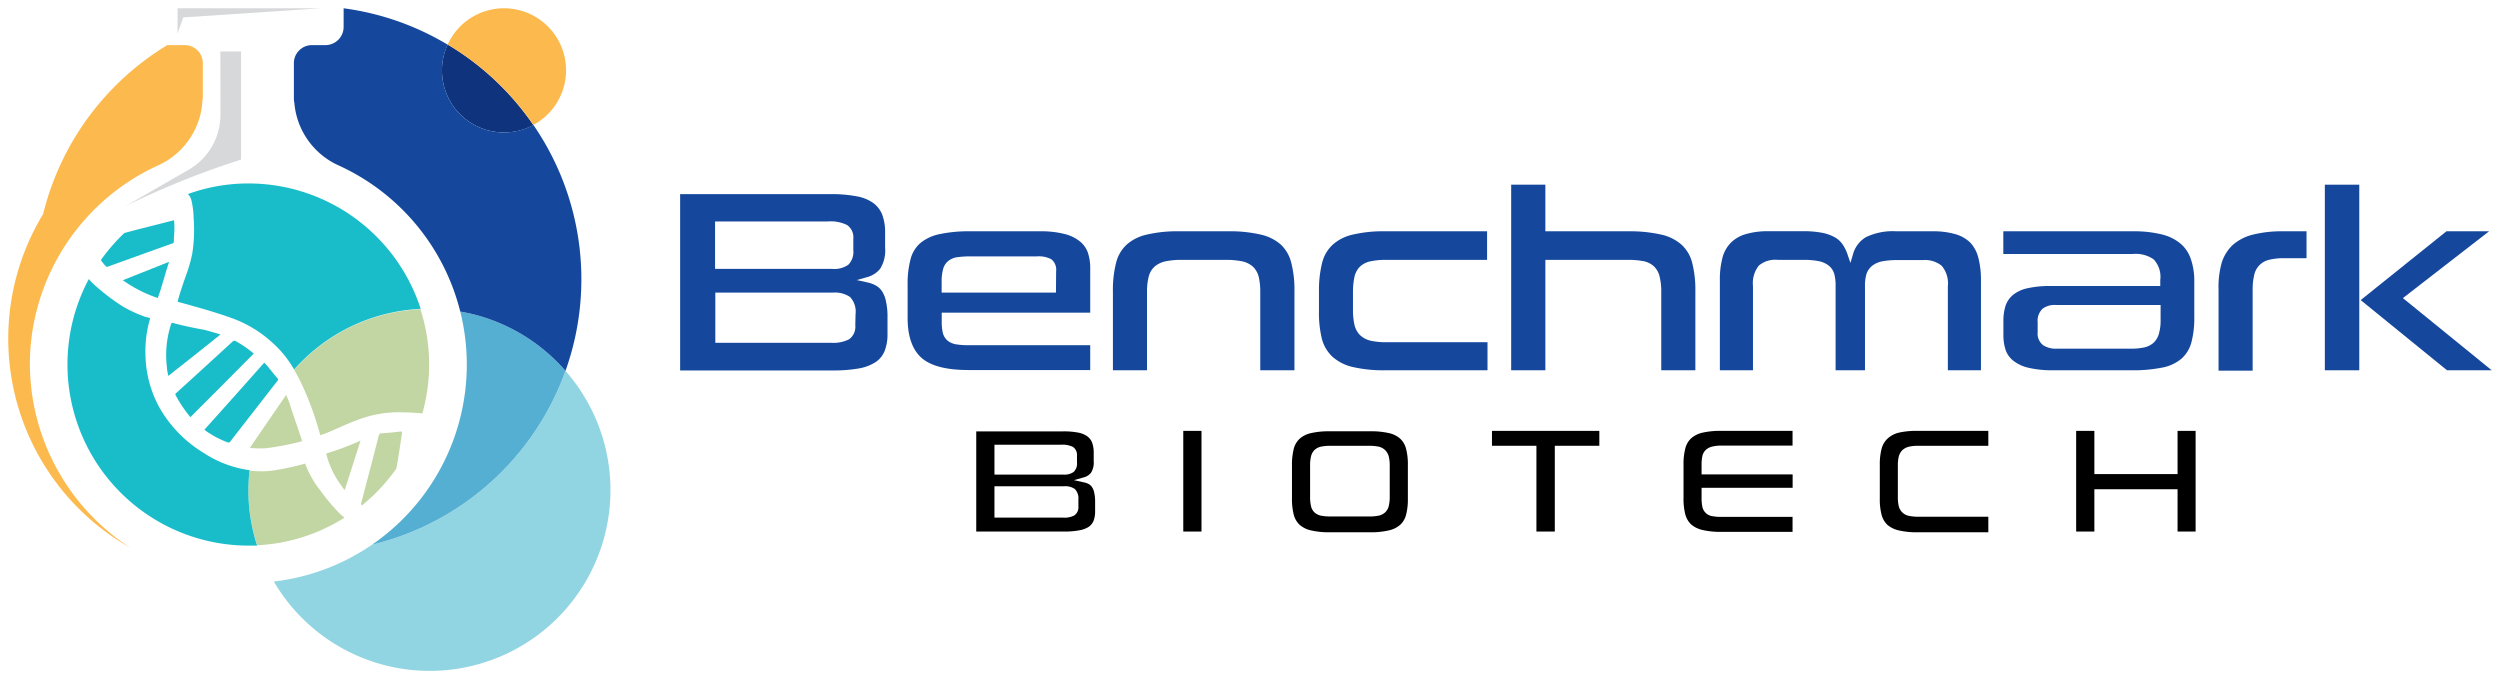 <svg xmlns="http://www.w3.org/2000/svg" id="Layer_1" data-name="Layer 1" viewBox="0 0 302 82"><defs><style>.cls-1{fill:none;}.cls-2{fill:#91d5e2;}.cls-3{fill:#0f337c;}.cls-4{fill:#fcb94d;}.cls-5{fill:#55afd2;}.cls-6{fill:#c2d6a3;}.cls-7{fill:#19bdc9;}.cls-8{fill:#d7d8da;}.cls-9{fill:#15489d;}</style></defs><path class="cls-1" d="M128.54,58.74h-8.41v3.79h8.31a2.56,2.56,0,0,0,1.33-.26,1.19,1.19,0,0,0,.5-1.1v-.79a1.65,1.65,0,0,0-.42-1.3A2,2,0,0,0,128.54,58.74Z"></path><path class="cls-1" d="M129.71,57a1.4,1.4,0,0,0,.39-1.13v-.81a1.18,1.18,0,0,0-.5-1.08,2.9,2.9,0,0,0-1.42-.26h-8.05v3.61h8.33A1.87,1.87,0,0,0,129.71,57Z"></path><path class="cls-1" d="M167.33,54.38a1.62,1.62,0,0,0-.82-.43,5.88,5.88,0,0,0-1.12-.1h-4.62a6.21,6.21,0,0,0-1.17.1,1.69,1.69,0,0,0-.83.43,1.65,1.65,0,0,0-.41.8,4.63,4.63,0,0,0-.1,1.07V60a4.82,4.82,0,0,0,.1,1.09,1.51,1.51,0,0,0,.42.8,1.67,1.67,0,0,0,.83.41,6.13,6.13,0,0,0,1.16.09h4.62a5.78,5.78,0,0,0,1.11-.09,1.67,1.67,0,0,0,.83-.41,1.57,1.57,0,0,0,.44-.79,4.85,4.85,0,0,0,.11-1.1V56.25a4.6,4.6,0,0,0-.11-1.08A1.66,1.66,0,0,0,167.33,54.38Z"></path><path d="M131.91,58.84a1.08,1.08,0,0,0-.38-.36,2,2,0,0,0-.55-.2L129.73,58l1.24-.35a1.59,1.59,0,0,0,.83-.55,2.34,2.34,0,0,0,.32-1.41v-1a3.43,3.43,0,0,0-.2-1.24,1.73,1.73,0,0,0-.6-.76,2.82,2.82,0,0,0-1.12-.44,9.21,9.21,0,0,0-1.79-.14H117.93V64.21h10.66a9.17,9.17,0,0,0,1.8-.15,3,3,0,0,0,1.13-.42,1.71,1.71,0,0,0,.58-.72,3.21,3.21,0,0,0,.19-1.17V60.63a4.91,4.91,0,0,0-.11-1.12A1.74,1.74,0,0,0,131.91,58.84Zm-11.78-5.12h8.05a2.9,2.9,0,0,1,1.42.26,1.18,1.18,0,0,1,.5,1.08v.81a1.4,1.4,0,0,1-.39,1.13,1.87,1.87,0,0,1-1.25.33h-8.33Zm10.14,7.45a1.19,1.19,0,0,1-.5,1.1,2.56,2.56,0,0,1-1.33.26h-8.31V58.74h8.41a2,2,0,0,1,1.31.34,1.65,1.65,0,0,1,.42,1.3Z"></path><rect x="142.94" y="52.05" width="2.2" height="12.16"></rect><path d="M169.15,53a3,3,0,0,0-1.36-.68,9.6,9.6,0,0,0-2.28-.22h-4.87a9.62,9.62,0,0,0-2.27.22A3,3,0,0,0,157,53a2.49,2.49,0,0,0-.71,1.2,7.88,7.88,0,0,0-.22,2v4a7.82,7.82,0,0,0,.22,2,2.58,2.58,0,0,0,.71,1.2,3.1,3.1,0,0,0,1.36.67,9.56,9.56,0,0,0,2.27.23h4.87a9.53,9.53,0,0,0,2.28-.23,3.1,3.1,0,0,0,1.36-.67,2.46,2.46,0,0,0,.71-1.2,7.38,7.38,0,0,0,.22-2v-4a7.44,7.44,0,0,0-.22-2A2.49,2.49,0,0,0,169.15,53ZM167.88,60a4.85,4.85,0,0,1-.11,1.1,1.57,1.57,0,0,1-.44.79,1.67,1.67,0,0,1-.83.41,5.78,5.78,0,0,1-1.11.09h-4.62a6.13,6.13,0,0,1-1.16-.09,1.67,1.67,0,0,1-.83-.41,1.51,1.51,0,0,1-.42-.8,4.82,4.82,0,0,1-.1-1.09V56.25a4.63,4.63,0,0,1,.1-1.07,1.65,1.65,0,0,1,.41-.8,1.69,1.69,0,0,1,.83-.43,6.21,6.21,0,0,1,1.17-.1h4.62a5.88,5.88,0,0,1,1.12.1,1.62,1.62,0,0,1,.82.43,1.66,1.66,0,0,1,.44.79,4.6,4.6,0,0,1,.11,1.08Z"></path><polygon points="180.23 53.85 185.6 53.85 185.6 64.21 187.82 64.21 187.82 53.85 193.2 53.85 193.2 52.05 180.23 52.05 180.23 53.85"></polygon><path d="M205.65,52.27a3.11,3.11,0,0,0-1.36.68,2.52,2.52,0,0,0-.7,1.2,7.49,7.49,0,0,0-.22,2v4a7.38,7.38,0,0,0,.22,2,2.57,2.57,0,0,0,.7,1.2,3.22,3.22,0,0,0,1.36.67,9.56,9.56,0,0,0,2.27.23h8.62V62.44h-8.62a5.63,5.63,0,0,1-1.09-.09,1.43,1.43,0,0,1-1.19-1.16,4.92,4.92,0,0,1-.09-1V58.93h11V57.31h-11V56.12a4.88,4.88,0,0,1,.09-1,1.48,1.48,0,0,1,.41-.76,1.71,1.71,0,0,1,.78-.41,4.16,4.16,0,0,1,1.09-.12h8.62V52.05h-8.62A9.68,9.68,0,0,0,205.65,52.27Z"></path><path d="M229.35,52.27A3.06,3.06,0,0,0,228,53a2.52,2.52,0,0,0-.7,1.2,7.49,7.49,0,0,0-.22,2v4a7.38,7.38,0,0,0,.22,2,2.57,2.57,0,0,0,.7,1.2,3.16,3.16,0,0,0,1.36.67,9.56,9.56,0,0,0,2.27.23h8.56V62.42h-8.41a5.44,5.44,0,0,1-1.16-.1,1.57,1.57,0,0,1-1.26-1.22,4.63,4.63,0,0,1-.1-1.07V56.27a4.75,4.75,0,0,1,.1-1.07,1.76,1.76,0,0,1,.42-.8,1.79,1.79,0,0,1,.83-.44,5.2,5.2,0,0,1,1.15-.11h8.43v-1.8h-8.56A9.62,9.62,0,0,0,229.35,52.27Z"></path><polygon points="263.05 52.05 263.05 57.27 253 57.27 253 52.05 250.8 52.05 250.8 64.21 253 64.21 253 59.1 263.05 59.1 263.05 64.21 265.23 64.21 265.23 52.05 263.05 52.05"></polygon><path class="cls-2" d="M44.94,65.8a26.29,26.29,0,0,1-11.86,4.45A21.83,21.83,0,1,0,68.31,44.8,33.07,33.07,0,0,1,44.94,65.8Z"></path><path class="cls-3" d="M54.08,5.38a7.37,7.37,0,0,0-.69,3.11A7.49,7.49,0,0,0,60.88,16a7.42,7.42,0,0,0,3.55-.89A33,33,0,0,0,54.08,5.38Z"></path><path class="cls-4" d="M60.88,1a7.48,7.48,0,0,0-6.8,4.38,33,33,0,0,1,10.35,9.71A7.49,7.49,0,0,0,60.88,1Z"></path><path class="cls-4" d="M22.32,5.45H20.21a33.07,33.07,0,0,0-15,20.41A29,29,0,0,0,15.75,66.17a26.53,26.53,0,0,1-12.14-22,26.06,26.06,0,0,1,.85-6.77A26.47,26.47,0,0,1,19.05,20a9.13,9.13,0,0,0,5.39-7.57c0-.24.06-.47.06-.71V7.63A2.18,2.18,0,0,0,22.32,5.45Z"></path><path class="cls-5" d="M68.31,44.8a21.81,21.81,0,0,0-9.42-6.33,21.12,21.12,0,0,0-3.29-.83A26.39,26.39,0,0,1,45.27,65.57l-.33.23A33.07,33.07,0,0,0,68.31,44.8Z"></path><path class="cls-6" d="M50.82,37.35a21.75,21.75,0,0,0-15.29,7.33c.32.54.63,1.11.91,1.71a37.22,37.22,0,0,1,2.17,5.9l.09.29.62-.23c1.25-.49,2.42-1.08,3.66-1.54a13.9,13.9,0,0,1,5.73-1c.74,0,1.49.07,2.23.12L51,50a21.64,21.64,0,0,0-.21-12.63Z"></path><path class="cls-6" d="M39.55,54.74c-.15,0-.14.14-.1.25a11.06,11.06,0,0,0,1.88,3.8c.09.12.16.24.24.36h.09l1.89-5.92h0A35.83,35.83,0,0,1,39.55,54.74Z"></path><path class="cls-6" d="M48.36,52.13c-.75.09-1.49.17-2.25.21a.34.34,0,0,0-.36.29c-.29,1.15-.59,2.29-.88,3.43-.42,1.58-.83,3.16-1.25,4.74a.23.23,0,0,0,.11.25,21.9,21.9,0,0,0,4.15-4.45l.15-.82c.19-1.14.35-2.29.53-3.43C48.58,52.22,48.58,52.1,48.36,52.13Z"></path><path class="cls-6" d="M38.71,59.26A11.53,11.53,0,0,1,36.86,56a30.2,30.2,0,0,1-3.91.84,10.49,10.49,0,0,1-2.8,0A22.66,22.66,0,0,0,30,59.15a21.64,21.64,0,0,0,1.07,6.72,21.72,21.72,0,0,0,10.55-3.34,5.55,5.55,0,0,1-.58-.49A22.35,22.35,0,0,1,38.71,59.26Z"></path><path class="cls-6" d="M30.62,54.14a11.33,11.33,0,0,0,1.55,0,32.71,32.71,0,0,0,4.17-.8c.15,0,.14-.11.1-.22-.47-1.47-1-2.92-1.45-4.36-.12-.35-.27-.7-.4-1h-.06L30.9,53.05l-.68,1,0,.07Z"></path><path class="cls-7" d="M13,32.22c2.61-.94,5.23-1.89,7.85-2.82a.22.22,0,0,0,.15-.23c0-.51.06-1,.07-1.51,0-.34,0-.69-.05-1.06-2,.53-4,1-6,1.55a22.66,22.66,0,0,0-2.84,3.27,6.44,6.44,0,0,0,.6.74A.24.24,0,0,0,13,32.22Z"></path><path class="cls-7" d="M30,22.16a21.5,21.5,0,0,0-7.3,1.28,1.68,1.68,0,0,1,.45.88,10.14,10.14,0,0,1,.24,2,18.65,18.65,0,0,1-.16,4.29,18.3,18.3,0,0,1-.83,2.85c-.32.91-.63,1.84-.9,2.8,0,.06,0,.11-.05.19l.55.15c2,.55,4,1.11,5.87,1.78a14.55,14.55,0,0,1,4.94,2.93,13,13,0,0,1,2.72,3.33,21.75,21.75,0,0,1,15.29-7.33A21.88,21.88,0,0,0,30,22.16Z"></path><path class="cls-7" d="M24.76,39.86c-1.3-.24-2.61-.5-3.92-.86a.16.16,0,0,0-.15.09,12,12,0,0,0-.52,5.32c0,.29.09.6.16,1,2.12-1.67,4.19-3.3,6.3-5l-.29-.1C25.81,40.16,25.28,40,24.76,39.86Z"></path><path class="cls-7" d="M30.15,56.8a13.41,13.41,0,0,1-5.52-2.07,15.29,15.29,0,0,1-5.35-5.46,13.69,13.69,0,0,1-1.71-6.51,13.89,13.89,0,0,1,.54-4.21.66.66,0,0,0,0-.15,4.39,4.39,0,0,1-.79-.21A15.19,15.19,0,0,1,14.8,37a25.63,25.63,0,0,1-3.57-2.75,6.39,6.39,0,0,1-.5-.54A21.89,21.89,0,0,0,30,65.91h0c.35,0,.7,0,1.06,0A21.64,21.64,0,0,1,30,59.15,22.66,22.66,0,0,1,30.15,56.8Z"></path><path class="cls-7" d="M14.84,33.85A15.89,15.89,0,0,0,19.06,36c.52-1.42.88-2.91,1.36-4.35l-.05,0Z"></path><path class="cls-7" d="M32.39,44.32c-.14-.17-.31-.33-.47-.51-2.41,2.72-4.81,5.41-7.23,8.1l.25.19a11.82,11.82,0,0,0,2.48,1.31c.19.07.3.06.39-.06.68-.89,1.37-1.77,2.06-2.66L33.52,46a.2.2,0,0,0,0-.3C33.12,45.24,32.75,44.78,32.39,44.32Z"></path><path class="cls-7" d="M21.2,47.71A15.33,15.33,0,0,0,23,50.39c2.57-2.56,5.11-5.11,7.65-7.68a13.2,13.2,0,0,0-2.14-1.48c-.16-.09-.26-.09-.38,0l-4.37,4-2.51,2.28A.21.21,0,0,0,21.2,47.71Z"></path><path class="cls-8" d="M26.63,13.86A7.67,7.67,0,0,1,22.8,20.5l-7.68,4.42a101.15,101.15,0,0,1,14-5.64V6.22h-2.5Z"></path><polygon class="cls-8" points="38.75 1 21.45 1 21.45 4.05 22.13 2.1 38.75 1"></polygon><path class="cls-9" d="M60.88,16a7.49,7.49,0,0,1-7.49-7.49,7.37,7.37,0,0,1,.69-3.11A32.77,32.77,0,0,0,41.51,1V3.24a2.2,2.2,0,0,1-2.2,2.21H37.68A2.18,2.18,0,0,0,35.5,7.63v4.1c0,.24,0,.47.06.71A9.12,9.12,0,0,0,40.94,20,26.44,26.44,0,0,1,55.6,37.64a21.12,21.12,0,0,1,3.29.83,21.81,21.81,0,0,1,9.42,6.33,32.86,32.86,0,0,0-3.88-29.71A7.42,7.42,0,0,1,60.88,16Z"></path><path class="cls-9" d="M106.54,35.17a2.26,2.26,0,0,0-.74-.68,3.81,3.81,0,0,0-1-.37l-1.31-.29,1.29-.36a3,3,0,0,0,1.54-1,4.15,4.15,0,0,0,.6-2.56v-1.8a5.91,5.91,0,0,0-.36-2.21,3.22,3.22,0,0,0-1.1-1.4,5,5,0,0,0-2-.79,16.43,16.43,0,0,0-3.13-.26H82.16v21.3h18.5a17.38,17.38,0,0,0,3.13-.25,5.41,5.41,0,0,0,2-.77,2.93,2.93,0,0,0,1.07-1.32,5.53,5.53,0,0,0,.35-2.09V38.37a8.36,8.36,0,0,0-.19-2A3.51,3.51,0,0,0,106.54,35.17ZM86.38,26.75H100a4.49,4.49,0,0,1,2.32.43,1.79,1.79,0,0,1,.76,1.65v1.39a2.21,2.21,0,0,1-.6,1.76,3,3,0,0,1-2,.5H86.38ZM103.32,39.3a1.85,1.85,0,0,1-.76,1.69,4.19,4.19,0,0,1-2.15.42h-14V35.35h14.19a3.21,3.21,0,0,1,2.1.54,2.58,2.58,0,0,1,.65,2.06Z"></path><path class="cls-9" d="M130.5,29.2a4.8,4.8,0,0,0-1.84-.92,11.45,11.45,0,0,0-3-.34h-8.44a16.87,16.87,0,0,0-3.75.35,5.3,5.3,0,0,0-2.29,1.07A3.81,3.81,0,0,0,110,31.29a11.5,11.5,0,0,0-.36,3.11v4c0,2.21.56,3.82,1.66,4.81s3,1.49,5.7,1.49h14.7v-3H117a8.56,8.56,0,0,1-1.46-.1,2.23,2.23,0,0,1-1.06-.44,1.79,1.79,0,0,1-.58-.93,5.75,5.75,0,0,1-.14-1.38V37.77h17.94v-5.4a5.91,5.91,0,0,0-.27-1.81A3.08,3.08,0,0,0,130.5,29.2Zm-2.94,6.15H113.75V34.08a5.62,5.62,0,0,1,.18-1.58,1.87,1.87,0,0,1,.65-1,2.26,2.26,0,0,1,1.14-.44,11.41,11.41,0,0,1,1.56-.09h8a3.2,3.2,0,0,1,1.72.35,1.6,1.6,0,0,1,.58,1.44Z"></path><path class="cls-9" d="M154.73,29.55a5.51,5.51,0,0,0-2.43-1.21,16.44,16.44,0,0,0-4-.4h-5.83a16.14,16.14,0,0,0-3.94.4,5.45,5.45,0,0,0-2.43,1.21,4.44,4.44,0,0,0-1.27,2.17,13.15,13.15,0,0,0-.39,3.46v9.55h4.12V35.34a7.52,7.52,0,0,1,.19-1.87,2.47,2.47,0,0,1,.73-1.27,3,3,0,0,1,1.36-.64,9.67,9.67,0,0,1,1.95-.17H148a10,10,0,0,1,2,.17,2.85,2.85,0,0,1,1.35.65,2.59,2.59,0,0,1,.71,1.26,8.1,8.1,0,0,1,.18,1.87v9.39h4.13V35.18a13.2,13.2,0,0,0-.39-3.46A4.52,4.52,0,0,0,154.73,29.55Z"></path><path class="cls-9" d="M165.58,41.16a2.8,2.8,0,0,1-1.3-.69,2.59,2.59,0,0,1-.67-1.27,8.27,8.27,0,0,1-.17-1.8V35.34a8.7,8.7,0,0,1,.17-1.85,2.54,2.54,0,0,1,.67-1.28,2.66,2.66,0,0,1,1.31-.65,9.22,9.22,0,0,1,1.92-.17h12.13V27.94H167.35a16.14,16.14,0,0,0-3.94.4A5.4,5.4,0,0,0,161,29.55a4.45,4.45,0,0,0-1.28,2.17,13.64,13.64,0,0,0-.39,3.46v2.35A13.28,13.28,0,0,0,159.7,41,4.55,4.55,0,0,0,161,43.13a5.56,5.56,0,0,0,2.43,1.21,16.65,16.65,0,0,0,3.94.39h12.32V41.34H167.51A8.54,8.54,0,0,1,165.58,41.16Z"></path><path class="cls-9" d="M203.12,29.55a5.49,5.49,0,0,0-2.44-1.21,17.11,17.11,0,0,0-4-.4h-10V22.31h-4.13V44.73h4.13V31.39h9.9a10.3,10.3,0,0,1,1.9.15,2.6,2.6,0,0,1,1.32.64,2.53,2.53,0,0,1,.69,1.27,7.7,7.7,0,0,1,.19,1.89v9.39h4.12V35.18a13.2,13.2,0,0,0-.39-3.46A4.44,4.44,0,0,0,203.12,29.55Z"></path><path class="cls-9" d="M238.05,29.35a4.24,4.24,0,0,0-1.79-1.05,9.6,9.6,0,0,0-2.83-.36h-4.35a7.48,7.48,0,0,0-3.68.71,3.48,3.48,0,0,0-1.57,2.11l-.3,1-.34-1a4.78,4.78,0,0,0-.62-1.26,2.79,2.79,0,0,0-.95-.85,5.23,5.23,0,0,0-1.51-.53,11.58,11.58,0,0,0-2.21-.19h-4.21a9.55,9.55,0,0,0-2.83.36,4.12,4.12,0,0,0-1.79,1.05,4,4,0,0,0-1,1.81,10.18,10.18,0,0,0-.31,2.7V44.73h4V34.56a3.42,3.42,0,0,1,.7-2.47,3.08,3.08,0,0,1,2.28-.7h3.06a9.66,9.66,0,0,1,1.87.15,2.88,2.88,0,0,1,1.26.56,2,2,0,0,1,.65,1,5.24,5.24,0,0,1,.16,1.42V44.73h3.55V34.56a4.91,4.91,0,0,1,.17-1.43,2.13,2.13,0,0,1,.67-1,2.85,2.85,0,0,1,1.24-.56,9.36,9.36,0,0,1,1.83-.15h3.12a3.15,3.15,0,0,1,2.24.69,3.3,3.3,0,0,1,.74,2.48V44.73h4V33.86a10.61,10.61,0,0,0-.31-2.7A4.23,4.23,0,0,0,238.05,29.35Z"></path><path class="cls-9" d="M263.41,29.43a5.57,5.57,0,0,0-2.26-1.11,13.9,13.9,0,0,0-3.48-.38H242v2.74h15.66a3.79,3.79,0,0,1,2.5.65,3.08,3.08,0,0,1,.8,2.49v.73H247.72a12.15,12.15,0,0,0-2.89.29,4.08,4.08,0,0,0-1.71.83,2.92,2.92,0,0,0-.86,1.3,6.09,6.09,0,0,0-.25,1.85v1.64a5.64,5.64,0,0,0,.27,1.81,2.76,2.76,0,0,0,.91,1.29,4.61,4.61,0,0,0,1.82.86,12.54,12.54,0,0,0,3,.31h9.44a17.92,17.92,0,0,0,3.77-.33,5,5,0,0,0,2.3-1.07,4,4,0,0,0,1.19-1.93,11.37,11.37,0,0,0,.36-3.1V34.05a8.11,8.11,0,0,0-.42-2.77A4.19,4.19,0,0,0,263.41,29.43ZM261,38.65a5.64,5.64,0,0,1-.21,1.68,2.31,2.31,0,0,1-.68,1.11,2.51,2.51,0,0,1-1.15.54,7.32,7.32,0,0,1-1.51.14h-9a2.82,2.82,0,0,1-1.64-.42,1.76,1.76,0,0,1-.66-1.56v-1.2a2,2,0,0,1,.61-1.66,2.44,2.44,0,0,1,1.53-.44H261Z"></path><path class="cls-9" d="M272.12,28.35a5.76,5.76,0,0,0-2.39,1.23,5,5,0,0,0-1.34,2.13A10.82,10.82,0,0,0,268,35v9.78h4.12V35a7.49,7.49,0,0,1,.19-1.79,2.39,2.39,0,0,1,1.91-1.85,7.29,7.29,0,0,1,1.75-.17h2.66V27.94H275.8A14.38,14.38,0,0,0,272.12,28.35Z"></path><rect class="cls-9" x="280.84" y="22.31" width="4.16" height="22.42"></rect><polygon class="cls-9" points="290.27 36.01 300.68 27.94 295.53 27.94 285.17 36.25 295.6 44.73 301 44.73 290.27 36.01"></polygon></svg>